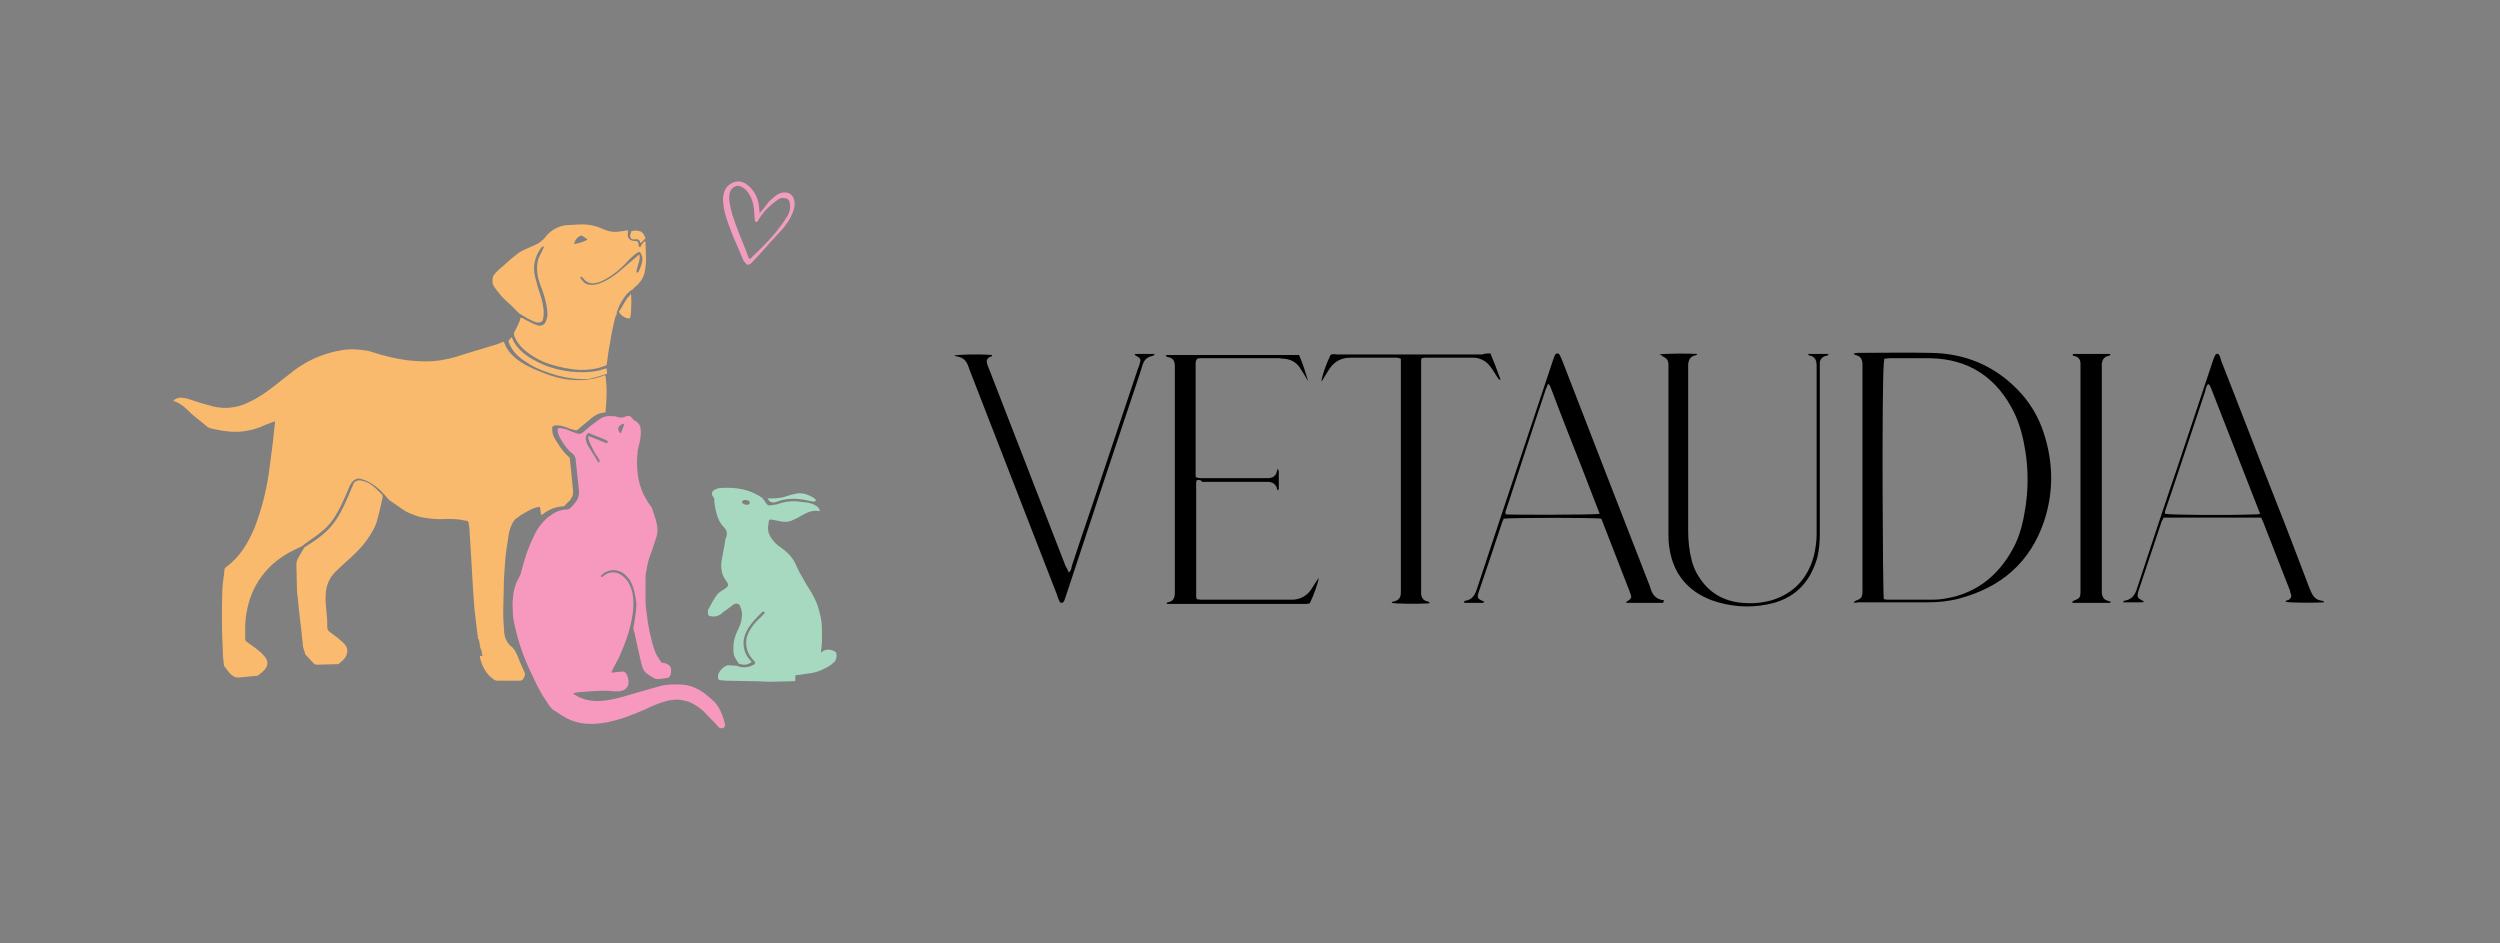 <?xml version="1.0" encoding="utf-8"?>
<!-- Generator: Adobe Illustrator 27.3.1, SVG Export Plug-In . SVG Version: 6.00 Build 0)  -->
<svg version="1.1" xmlns="http://www.w3.org/2000/svg" xmlns:xlink="http://www.w3.org/1999/xlink" x="0px" y="0px"
	 viewBox="0 0 469 177" style="enable-background:new 0 0 469 177;" xml:space="preserve">
<rect x="0" y="0" width="469" height="177" fill="#808080" stroke="none"/>
<style type="text/css">
	.st0{fill:#FABA6E;}
	.st1{fill:#F799BF;}
	.st2{fill:#A6D9BF;}
	.st3{fill:#FABA6F;}
	.st4{fill:#F29CC0;}
	.st5{fill:#FABC72;}
	.st6{fill:#ABDBC2;}
	.st7{fill:#FABD74;}
	.st8{fill:#FABF78;}
	.st9{fill:#FAFDFC;}
	.st10{fill:#FDEAD4;}
	.st11{fill:#FFFAF5;}
	.st12{fill:#FFFEFE;}
	.st13{fill:#FFFAF4;}
	.st14{fill:#FEF9FB;}
</style>
<g id="Calque_2">
</g>
<g id="Calque_1">
	<g>
		<g>
			<path class="st0" d="M90.5,123c-0.1-0.3-0.1-0.7-0.2-1c0-0.1,0.1-0.3-0.2-0.4c0-0.1,0-0.2,0-0.2c0.1-0.2,0.1-0.3-0.1-0.3
				c0-0.3,0-0.5-0.1-0.8c0-0.2,0.1-0.3-0.2-0.4c-0.1-0.8-0.2-1.6-0.3-2.3c-0.1-1.1-0.3-2.3-0.4-3.4c-0.1-1.4-0.2-2.9-0.3-4.3
				c-0.1-1.7-0.2-3.5-0.3-5.2c-0.1-1.6-0.2-3.2-0.3-4.9c0-0.6-0.1-1.1-0.2-1.7c0-0.2-0.1-0.4-0.4-0.4c-0.7-0.1-1.4-0.3-2.1-0.3
				c-1.1-0.1-2.1,0-3.2,0c-1.5-0.1-2.9-0.2-4.3-0.7c-0.8-0.3-1.6-0.6-2.3-1.1c-0.9-0.6-1.7-1.2-2.6-1.8c-1-1.2-2.1-2.4-3.5-3.2
				c-0.5-0.3-1-0.5-1.6-0.7c-0.8-0.3-1.4,0-1.9,0.6c-0.2,0.3-0.4,0.6-0.5,0.9c-0.7,1.7-1.4,3.3-2.3,4.9c-0.7,1.2-1.5,2.3-2.6,3.2
				c-1.1,1-2.3,1.7-3.5,2.6c-0.2,0.2-0.4,0.3-0.7,0.5c-1.6,0.7-3.1,1.5-4.5,2.6c-2.1,1.7-3.7,3.8-4.7,6.3c-0.7,1.8-1.1,3.7-1.2,5.7
				c0,0.9,0,1.8,0,2.7c0,0.2,0.1,0.4,0.3,0.5c0.6,0.5,1.3,0.9,1.9,1.4c0.5,0.4,0.9,0.7,1.3,1.2c0.9,0.9,0.9,2-0.1,2.9
				c-0.3,0.3-0.7,0.6-1,0.8c-0.1,0.1-0.3,0.1-0.4,0.1c-1,0.1-2.1,0.2-3.1,0.3c-0.9,0.1-1.4-0.4-1.9-0.9c-0.3-0.4-0.6-0.8-0.9-1.2
				c-0.1-0.1-0.1-0.2-0.1-0.3c-0.1-0.9-0.2-1.7-0.2-2.6c-0.2-3.7-0.2-7.4-0.1-11.1c0-1.4,0.3-2.7,0.4-4c0-0.3,0.1-0.4,0.3-0.6
				c2.6-1.9,4.2-4.6,5.4-7.5c1.2-3.2,2.1-6.5,2.6-9.9c0.3-2,0.5-4,0.8-6.1c0.1-1.3,0.3-2.6,0.4-3.8c-0.1-0.2-0.1,0-0.2,0
				c-0.8,0.3-1.7,0.6-2.5,1c-2.1,0.8-4.2,1.1-6.4,0.8c-1-0.1-1.9-0.3-2.8-0.5c-0.4-0.1-0.7-0.2-1-0.5c-0.9-0.7-1.8-1.5-2.7-2.2
				c-0.5-0.5-1-1-1.5-1.4c-0.5-0.4-1.1-0.8-1.7-1c-0.1,0-0.2-0.1-0.3-0.1c0.3-0.4,0.8-0.5,1.2-0.6c0.6,0,1.2,0.1,1.8,0.3
				c1.2,0.4,2.4,0.8,3.6,1.1c1.2,0.4,2.5,0.6,3.8,0.5c1.3-0.1,2.5-0.4,3.7-1c2.4-1.1,4.4-2.7,6.4-4.3c1.4-1.1,2.7-2.2,4.3-3.1
				c2.1-1.2,4.4-2,6.8-2.4c1.1-0.2,2.2-0.2,3.3-0.1c0.9,0.1,1.8,0.2,2.6,0.5c2.1,0.7,4.3,1.2,6.5,1.5c1.1,0.1,2.2,0.2,3.3,0.2
				c2,0,3.9-0.3,5.9-0.9c2.1-0.7,4.3-1.3,6.5-2c0.8-0.2,1.5-0.5,2.3-0.8c0.2,0.4,0.3,0.7,0.5,1.1c0.5,0.9,1.3,1.7,2.1,2.3
				c1.1,0.8,2.4,1.5,3.7,2c1.6,0.7,3.3,1.3,5,1.6c2.6,0.4,5.2,0.3,7.6-0.7c0.1,0,0.1,0.1,0.2,0.1c0.1,1,0.2,2,0.2,3
				c0,1.2-0.1,2.5-0.2,3.7c0,0,0,0.1-0.1,0.2c-1.3,0-2.3,0.8-3.2,1.6c-0.6,0.5-1.2,1-1.8,1.5c-0.2,0.2-0.4,0.3-0.6,0.2
				c-0.4-0.1-0.9-0.2-1.3-0.4c-0.7-0.3-1.4-0.5-2.2-0.5c-0.7,0-0.9,0.2-0.8,0.9c0,0.7,0.3,1.3,0.6,1.8c0.5,0.8,1,1.6,1.6,2.3
				c0.3,0.4,0.7,0.7,1,1c0.1,0.1,0.1,0.2,0.1,0.3c0.1,0.9,0.2,1.9,0.3,2.8c0.1,1.1,0.2,2.2,0.3,3.2c0,0.5,0,0.9-0.3,1.3
				c-0.1,0.2-0.2,0.3-0.3,0.5c-0.3,0.3-0.6,0.5-0.9,0.9c-0.1,0.2-0.3,0.2-0.5,0.2c-1.4,0.1-2.6,0.6-3.7,1.5c-0.1,0-0.2,0-0.3,0.1
				c-0.1-0.5-0.1-1-0.2-1.5c-0.6,0-1.1,0.2-1.5,0.4c-1.1,0.5-2.1,1.1-3,1.8c-0.3,0.2-0.5,0.6-0.7,0.9c-0.5,1-0.7,2-0.8,3
				c-0.3,1.7-0.5,3.3-0.6,5c-0.1,1.4-0.2,2.8-0.2,4.2c0,1.5-0.1,2.9-0.1,4.4c0,1.3,0.1,2.6,0.2,4c0.1,0.8,0.4,1.5,0.9,2.1
				c0.1,0.1,0.2,0.2,0.3,0.3c0.7,0.5,1,1.2,1.3,1.9c0.4,1,0.8,2,1.3,3c0.1,0.3,0.1,0.5,0,0.8c-0.4,0.8-0.4,0.8-1.3,0.8
				c-1.2,0-2.4,0-3.7,0c-0.4,0-0.7-0.1-1-0.4c-1.2-0.9-1.9-2.2-2.3-3.7c0-0.2-0.1-0.4-0.1-0.6C90.7,123.2,90.7,123.1,90.5,123z"/>
			<path class="st1" d="M103.8,133.2c-0.2-0.2-0.3-0.3-0.5-0.5c-0.1-0.1-0.2-0.3-0.3-0.4c-0.5-0.8-1.1-1.6-1.6-2.5
				c-0.5-0.9-0.9-1.7-1.3-2.6c-1-2-1.9-4.1-2.6-6.3c-0.5-1.6-0.9-3.2-1.2-4.9c-0.1-0.5-0.1-1.1-0.1-1.6c0-0.6-0.1-1.2,0-1.9
				c0.1-1.5,0.4-2.9,1.2-4.2c0.1-0.2,0.2-0.5,0.3-0.7c0.6-2.4,1.3-4.7,2.4-6.9c0.6-1.4,1.5-2.6,2.6-3.6c0.1-0.1,0.2-0.1,0.3-0.2
				c0.9-0.7,2-1.3,3.2-1.3c0.3,0,0.6-0.1,0.8-0.3c0.3-0.3,0.6-0.6,0.9-1c0.6-0.7,0.8-1.5,0.7-2.4c-0.1-0.6-0.1-1.3-0.2-1.9
				c-0.1-1.2-0.3-2.4-0.4-3.7c0-0.5-0.2-0.9-0.6-1.2c-0.1-0.1-0.2-0.2-0.4-0.3c-0.1-0.1-0.1-0.1-0.2-0.2c-0.8-0.9-1.5-1.9-2-3
				c-0.1-0.3-0.2-0.6-0.2-0.9c0-0.3,0.1-0.4,0.5-0.4c0.7,0.1,1.4,0.3,2,0.6c0.3,0.1,0.7,0.3,1.1,0.4c0.5,0.2,0.9,0.1,1.3-0.3
				c0.9-0.8,1.9-1.6,2.9-2.3c0.9-0.7,1.9-0.7,2.9-0.6c0.1,0,0.3,0,0.4,0.1c0.6,0.2,1.2,0.2,1.8-0.1c0.5-0.2,0.9,0,1.2,0.5
				c0.1,0.1,0.2,0.3,0.4,0.3c0.7,0.4,1.1,1,1.1,1.8c0.1,1.2-0.2,2.3-0.5,3.5c-0.1,0.3-0.1,0.6-0.1,0.9c0,0.4-0.1,0.7-0.1,1.1
				c0,1.8,0.1,3.5,0.7,5.2c0.4,1.3,1.1,2.5,1.9,3.6c0.1,0.2,0.3,0.4,0.3,0.6c0.3,0.9,0.6,1.7,0.8,2.6c0.2,0.9,0.2,1.8-0.1,2.7
				c-0.4,1.1-0.7,2.2-1.1,3.2c-0.4,1-0.6,2.1-0.8,3.2c-0.1,0.5-0.1,1-0.1,1.5c0,1.3,0,2.7,0,4c0,1,0.2,1.9,0.3,2.9
				c0.1,1,0.3,2,0.5,3c0.3,1.3,0.6,2.6,1.1,3.8c0.2,0.5,0.6,1,0.9,1.5c0.1,0.1,0.1,0.2,0.2,0.3c0.4,0.1,0.8,0.1,1.1,0.3
				c0.4,0.2,0.7,0.5,0.7,1.1c0,0.4,0,0.7-0.2,1.1c-0.1,0.2-0.2,0.3-0.5,0.4c-0.6,0-1.2,0.2-1.8,0.2c-0.5,0-1-0.3-1.4-0.6
				c-0.2-0.1-0.4-0.3-0.6-0.4c-0.7-0.5-0.9-1.2-1.1-2c-0.4-1.8-0.8-3.6-1.2-5.3c0-0.1,0-0.1,0-0.2c-0.5-1.2-0.2-1.1-0.1-2.1
				c0.2-1.1,0.3-2.1,0.4-3.2c0-0.1,0-0.2,0-0.3c-0.2-1.5-0.4-3-1.2-4.4c-0.5-0.7-1.1-1.4-1.9-1.7c-1.3-0.5-2.5-0.2-3.5,0.7
				c-0.1,0.1,0,0.2-0.1,0.3c0.1,0,0.2,0.1,0.3,0c0.1,0,0.2-0.2,0.3-0.2c0.4-0.3,0.9-0.6,1.4-0.6c0.7-0.1,1.3,0.1,1.9,0.5
				c1.1,0.8,1.7,1.9,2,3.2c0.3,1.3,0.3,2.7,0.1,4c-0.4,2.9-1.4,5.6-2.6,8.3c-0.4,0.8-0.9,1.6-1.3,2.5c0,0.1-0.1,0.2-0.1,0.3
				c0.7-0.1,1.3-0.1,1.9-0.2c0.4-0.1,0.7,0.1,0.9,0.4c0.3,0.6,0.5,1.2,0.4,1.9c-0.1,0.7-0.8,1.3-1.7,1.4c-0.3,0-0.6,0-0.9,0
				c-1.6-0.2-3.1-0.1-4.7,0c-0.8,0.1-1.6,0.1-2.3,0.2c-0.2,0-0.5,0.1-0.8,0.2c0.3,0.2,0.4,0.3,0.6,0.4c1,0.6,2.1,0.9,3.3,1
				c1.9,0.1,3.7-0.3,5.5-0.8c2.2-0.6,4.4-1.3,6.6-1.9c1-0.3,2-0.4,3-0.4c1,0,2,0,3,0.3c1.2,0.4,2.3,1,3.2,1.8c0.6,0.5,1.2,1,1.7,1.6
				c0.8,1.1,1.3,2.4,1.6,3.7c0.1,0.4-0.1,0.7-0.4,0.8c-0.2,0.1-0.7,0-0.9-0.3c-0.2-0.2-0.4-0.5-0.7-0.8c-0.3-0.3-0.6-0.6-0.8-0.8
				c-0.2-0.2-0.4-0.4-0.6-0.6c-0.3-0.3-0.6-0.7-1-1c-1-0.8-2.1-1.5-3.4-1.7c-1.2-0.3-2.4-0.1-3.5,0.2c-1.3,0.4-2.5,0.9-3.7,1.5
				c-2.3,1-4.6,1.9-7.1,2.4c-2.6,0.5-5.2,0.5-7.7-0.8c-0.7-0.4-1.3-0.8-2-1.3C104.1,133.4,104,133.3,103.8,133.2z M112.3,86.8
				c0.2-0.2,0.3-0.3,0.1-0.6c-0.3-0.5-0.7-1-1-1.6c-0.3-0.6-0.6-1.2-0.9-1.9c-0.1-0.3-0.2-0.6-0.1-0.9c0.1,0,0.2,0.1,0.3,0.1
				c0.9,0.4,1.8,0.7,2.7,1.1c0.2,0.1,0.4,0.1,0.6,0.1c0.1-0.3-0.1-0.4-0.2-0.5c-1.1-0.5-2.3-0.9-3.4-1.4c-0.4,0.3-0.6,0.8-0.5,1.3
				c0.1,0.4,0.2,0.8,0.4,1.1c0.5,0.8,1,1.6,1.5,2.4C112,86.4,112.1,86.6,112.3,86.8z M117.1,79.5c-0.5,0-1,0.4-1.1,0.8
				c-0.1,0.4,0.1,0.8,0.5,1C116.6,80.7,117,80.2,117.1,79.5z"/>
			<path class="st2" d="M152.6,94.6c0.4,0.2,0.7,0.4,1,0.7c0.1,0.2,0.2,0.4,0.2,0.5c-0.1,0.1-0.1,0.1-0.1,0.1
				c-1.3-0.3-2.4,0.3-3.5,0.9c-0.4,0.3-0.9,0.5-1.3,0.7c-0.8,0.4-1.6,0.5-2.5,0.3c-0.5-0.1-1-0.2-1.5-0.3c-0.5-0.1-0.7,0-0.7,0.5
				c-0.2,1-0.2,1.9,0.4,2.8c0.5,0.8,1.2,1.5,2,2c1,0.7,1.9,1.6,2.5,2.7c0.3,0.6,0.6,1.3,0.9,1.9c0.7,1.3,1.5,2.6,2.3,3.9
				c0.7,1.2,1.2,2.4,1.5,3.8c0.3,1.1,0.4,2.1,0.4,3.2c0,0.6,0,1.3,0,1.9c0,0.7-0.1,1.4-0.2,2.1c0,0,0,0.1,0,0.1
				c0.1,0,0.1-0.1,0.2-0.1c0.7-0.6,1.6-0.5,2.4-0.1c0.1,0.1,0.3,0.2,0.3,0.4c0.1,0.6,0,1.2-0.4,1.6c-0.7,0.7-1.5,1.1-2.4,1.5
				c-0.9,0.4-1.8,0.6-2.8,0.7c-0.7,0.1-1.4,0.2-2.1,0.3c0,0.3,0,0.6,0,1c-0.2,0.1-0.4,0.1-0.6,0.1c-1.4,0-2.8,0.1-4.2,0.1
				c-0.9,0-1.7-0.1-2.6-0.1c-1.9,0-3.7-0.1-5.6-0.1c-0.4,0-0.7-0.1-1.1-0.1c-0.2,0-0.4-0.2-0.4-0.4c0-0.2,0-0.4,0-0.5
				c0.1-0.7,1.2-2,2.1-1.9c0.5,0,0.9,0.1,1.4,0.1c1,0.4,2,0.4,3-0.1c0.6-0.3,0.6-0.4,0.2-0.9c-0.1-0.1-0.1-0.1-0.2-0.2
				c-0.8-0.9-1.2-1.9-1.2-3c-0.1-1.1,0.4-2.1,1-3c0.6-0.9,1.4-1.6,2.1-2.3c0.1-0.1,0.3-0.3,0.4-0.5c-0.3-0.2-0.3-0.3-0.6,0
				c-0.9,0.9-1.8,1.8-2.5,2.9c-0.5,0.8-0.8,1.6-0.9,2.4c-0.1,1.4,0.3,2.7,1.3,3.7c0.1,0.1,0.1,0.2,0.2,0.3c-0.8,0.6-1.5,0.6-2.4,0.3
				c-0.3-0.5-0.7-1-0.9-1.6c-0.2-0.7-0.1-1.3-0.1-2c0.1-1.1,0.5-2.1,1-3.1c0.4-0.8,0.6-1.7,0.6-2.6c0-0.6-0.2-1.1-0.4-1.6
				c-0.2-0.4-0.9-0.5-1.3-0.1c-0.5,0.4-1,0.7-1.5,1.1c-0.1,0-0.1,0.1-0.2,0.1c0,0-0.1,0.1-0.1,0.1c-0.7,0.7-1.4,1-2.4,0.8
				c-0.4-0.1-0.5-0.2-0.5-0.6c0-0.3,0-0.7,0.2-0.9c0.5-0.9,0.9-1.7,1.5-2.5c0.2-0.3,0.5-0.5,0.8-0.7c0.3-0.2,0.6-0.4,0.9-0.6
				c0.5-0.4,0.5-0.7,0.1-1.2c-0.4-0.6-0.8-1.2-0.9-2c-0.1-0.5-0.1-1-0.1-1.4c0.2-1.5,0.6-3.1,0.8-4.6c0-0.1,0-0.1,0.1-0.2
				c0.3-0.7,0.2-1.4-0.4-2c-1-1-1.3-2.2-1.6-3.5c-0.1-0.6-0.2-1.1-0.2-1.7c0-0.2-0.1-0.3-0.2-0.5c-0.4-0.4-0.3-1,0.2-1.3
				c0.2-0.1,0.5-0.2,0.7-0.3c1.8-0.2,3.7-0.1,5.4,0.4c1,0.3,2,0.8,2.9,1.4c0.2,0.3,0.5,0.6,0.7,1c0.2,0.3,0.5,0.5,0.9,0.4
				c0.5-0.1,1-0.1,1.5-0.3c1.5-0.5,3-0.6,4.5-0.3C151.4,94.2,152,94.4,152.6,94.6z M140.2,94.7c0,0,0.1,0,0.1,0
				c0.3-0.1,0.5-0.4,0.3-0.6c-0.2-0.3-0.9-0.4-1.2-0.2c-0.2,0.1-0.3,0.3-0.1,0.5C139.5,94.6,139.8,94.7,140.2,94.7z"/>
			<path class="st3" d="M121.1,45.4c0,1.1,0.1,2.3,0.1,3.4c0,0.7-0.1,1.3-0.2,2c-0.2,1.2-0.8,2.1-1.7,2.9c-0.2,0.1-0.3,0.3-0.5,0.5
				c-0.2,0.1-0.4,0.3-0.6,0.4c-0.3,0.3-0.6,0.5-0.8,0.8c-0.6,0.8-1.2,1.7-1.5,2.7c0,0.1-0.1,0.2-0.1,0.2c0,0.1-0.1,0.2-0.1,0.3
				c0,0.1,0,0.2,0,0.3c0,0.1-0.1,0.2-0.1,0.3c-0.2,0.2-0.2,0.5-0.3,0.8c-0.3,1.3-0.6,2.6-0.8,4c-0.3,1.5-0.5,3-0.7,4.5
				c-0.1,0-0.2,0.1-0.2,0.1c-0.4,0.1-0.8,0.3-1.2,0.4c-1.2,0.3-2.3,0.4-3.5,0.4c-2-0.1-3.9-0.5-5.8-1.1c-1.8-0.6-3.4-1.5-4.9-2.8
				c-0.7-0.7-1.3-1.4-1.7-2.4c-0.1-0.3-0.1-0.5,0-0.8c0.4-0.7,0.7-1.4,1-2.1c0.1-0.2,0.1-0.4,0.1-0.6c0.2,0,0.3,0.1,0.5,0.1
				c0.2,0.1,0.4,0.3,0.7,0.4c0.6,0.3,1.3,0.7,1.9,0.9c0.9,0.3,1.6-0.1,1.8-1c0.1-0.3,0.2-0.6,0.2-0.9c0-1.7-0.5-3.3-1-4.8
				c-0.4-1-0.8-2-0.9-3.1c-0.1-1-0.1-1.9,0.3-2.9c0.2-0.4,0.4-0.8,0.6-1.2c0.1-0.3,0.3-0.6,0.4-0.9c-0.4,0.1-0.4,0.1-0.6,0.3
				c-1.2,1.7-1.6,3.5-1.1,5.5c0.3,1.2,0.6,2.3,1,3.4c0.3,0.9,0.5,1.9,0.6,2.9c0,0.5,0,1-0.1,1.5c-0.1,0.5-0.4,0.7-0.9,0.7
				c-0.2,0-0.4,0-0.6-0.1c-0.5-0.2-1-0.4-1.5-0.7c-0.5-0.3-1-0.6-1.5-0.9c-0.5-0.5-0.9-0.9-1.4-1.4c0,0,0-0.1-0.1-0.1
				c-0.6-0.5-1.2-1.1-1.7-1.6c-0.5-0.6-1-1.2-1.5-1.9c-0.3-0.4-0.3-0.8-0.3-1.3c0-0.4,0.1-0.8,0.4-1.1c0.5-0.6,1.1-1.1,1.7-1.6
				c0,0,0.1,0,0.1-0.1c0.7-0.6,1.3-1.2,2-1.7c0.4-0.3,0.8-0.7,1.3-0.9c0.5-0.3,1.1-0.5,1.7-0.8c0.7-0.3,1.5-0.6,2.1-1.2
				c0.4-0.3,0.7-0.7,1-1.1c0.6-0.6,1.3-1.1,2.1-1.4c0.7-0.3,1.5-0.4,2.3-0.4c0.6,0,1.3-0.1,1.9-0.1c0.1,0,0.1,0,0.2,0
				c1.4,0,2.7,0.3,4,0.9c0.7,0.3,1.4,0.5,2.1,0.5c0.6,0,1.2-0.1,1.9-0.2c0.2,0,0.4-0.1,0.6-0.1c0,0.2,0,0.3,0,0.4
				c-0.2,1,0.3,1.6,1.3,1.6c0.5,0,0.6,0.1,0.7,0.6c0,0,0,0.1,0,0.1c0,0.2-0.1,0.4,0.2,0.4c0.3,0.1,0.2-0.2,0.3-0.3
				c0.2-0.3,0.4-0.6,0.7-0.8C121,45.4,121.1,45.4,121.1,45.4z M119.9,47.8c0,0,0.1,0.1,0.1,0.1c0,0.2,0,0.4,0,0.6
				c-0.1,0.6-0.3,1.2-0.5,1.9c0,0.2-0.1,0.3-0.1,0.5c0,0.1,0.1,0.2,0.1,0.3c0.1-0.1,0.2-0.1,0.3-0.2c0.3-0.7,0.6-1.4,0.7-2.1
				c0.1-0.5-0.1-1-0.3-1.4c-0.1-0.3-0.3-0.3-0.6-0.1c-0.3,0.2-0.5,0.3-0.7,0.5c-0.6,0.5-1.2,1.1-1.7,1.7c-1,1-2.1,1.9-3.3,2.6
				c-0.7,0.4-1.4,0.8-2.2,0.9c-0.9,0.2-1.7-0.1-2.3-0.9c0,0-0.1-0.1-0.1-0.1c-0.1-0.1-0.2-0.3-0.3-0.2c-0.2,0.1-0.1,0.3,0,0.4
				c0.4,0.6,0.8,1,1.5,1.1c0.7,0.1,1.3,0,1.9-0.2c1.4-0.5,2.6-1.3,3.7-2.2c1.2-1,2.3-2,3.4-2.9C119.5,48,119.7,47.9,119.9,47.8z
				 M107.7,45.8c1.2-0.2,2.2-0.6,2.5-0.9c-0.2-0.2-0.5-0.3-0.7-0.5c-0.3-0.2-0.6-0.3-0.9,0C108.1,44.7,107.8,45.2,107.7,45.8z"/>
			<path class="st3" d="M71.8,93.2c-0.3,1.4-0.6,2.8-1,4.2c-0.3,1.4-1.1,2.6-1.9,3.8c-0.9,1.3-2,2.4-3.2,3.5
				c-0.9,0.8-1.8,1.6-2.6,2.4c-1.3,1.2-1.9,2.7-2,4.4c-0.1,1.3,0.1,2.6,0.2,3.9c0.1,0.7,0.1,1.5,0.1,2.2c0,0.4,0.1,0.7,0.4,0.9
				c0.5,0.4,1.1,0.8,1.6,1.2c0.5,0.4,0.9,0.8,1.3,1.2c0.6,0.7,0.6,1.6,0.1,2.4c-0.3,0.5-0.8,0.8-1.2,1.2c-0.1,0.1-0.3,0.1-0.4,0.1
				c-1.3,0-2.5,0.1-3.8,0.1c-0.2,0-0.4-0.1-0.5-0.2c-0.5-0.5-1-1.1-1.5-1.6c-0.1-0.1-0.2-0.3-0.2-0.4c-0.1-0.5-0.4-1-0.4-1.6
				c0-0.7-0.2-1.4-0.2-2.1c-0.1-1.1-0.3-2.2-0.4-3.3c-0.1-1.3-0.3-2.6-0.4-3.9c-0.1-0.5-0.1-1.1-0.1-1.6c0-1.4-0.1-2.8-0.1-4.1
				c0-0.6,0.2-1,0.5-1.5c0.3-0.6,0.7-1.2,1-1.7c0.9-0.6,1.9-1.2,2.8-1.9c0.9-0.7,1.8-1.5,2.5-2.4c1.2-1.5,2-3.2,2.8-5
				c0.4-0.9,0.7-1.7,1.1-2.6c0.2-0.5,0.7-0.7,1.2-0.7c0.6,0.1,1.2,0.3,1.8,0.6c0.9,0.6,1.6,1.3,2.3,2C71.8,92.9,71.8,93.1,71.8,93.2
				z"/>
			<path class="st4" d="M142.4,40.1c0.4-0.4,0.7-0.8,1.1-1.3c0.4-0.5,0.7-1,1.2-1.4c0.7-0.6,1.4-1.3,2.5-1.3c0.9,0,1.6,0.5,1.8,1.5
				c0.2,0.8,0,1.6-0.3,2.3c-0.5,1.3-1.3,2.4-2.2,3.4c-1.3,1.4-2.6,2.8-3.9,4.3c-0.6,0.6-1.1,1.2-1.7,1.8c-0.3,0.3-0.7,0.4-1,0
				c-0.2-0.2-0.4-0.4-0.5-0.7c-0.5-1.2-1-2.3-1.5-3.5c-0.5-1.1-0.9-2.2-1.3-3.3c-0.4-1.2-0.8-2.4-0.9-3.6c-0.1-0.8-0.1-1.6,0.2-2.4
				c0.2-0.5,0.5-1,1-1.3c1.1-0.8,2.2-0.7,3.2,0c1.2,0.9,1.9,2.1,2.2,3.5c0.1,0.7,0.2,1.4,0.2,2.1C142.3,40.1,142.3,40.1,142.4,40.1z
				 M140.5,48.5c0.3,0.1,0.5-0.1,0.6-0.3c1.6-1.5,3.1-3,4.5-4.7c0.7-0.9,1.4-1.8,2-2.8c0.5-0.7,0.7-1.5,0.6-2.4c0-0.5-0.3-1-0.8-1.1
				c-0.5-0.1-1-0.1-1.4,0.2c-1.1,0.8-2.2,1.7-3,2.8c-0.3,0.4-0.6,0.8-0.8,1.2c-0.1,0.2-0.2,0.3-0.4,0.2c-0.2,0-0.2-0.2-0.2-0.4
				c0-0.4-0.1-0.7-0.1-1.1c0-1.1-0.2-2.2-0.7-3.2c-0.4-0.8-0.9-1.5-1.8-1.9c-0.6-0.3-1.2-0.1-1.7,0.4c-0.5,0.6-0.5,1.3-0.5,2
				c0.1,1,0.3,1.9,0.6,2.9c0.7,2.2,1.6,4.4,2.5,6.6C140.1,47.5,140.3,48,140.5,48.5z"/>
			<path class="st5" d="M96,63.3c0.2,0.3,0.3,0.7,0.5,1c0.9,1.4,2.1,2.4,3.6,3.2c2.1,1.2,4.4,1.9,6.8,2.2c1.8,0.2,3.7,0.2,5.5-0.2
				c0.3-0.1,0.7-0.2,1-0.3c0.1,0,0.2-0.1,0.4-0.1c0,0.4,0.1,0.7,0.1,1c0,0,0,0,0,0c-0.9,0.3-1.8,0.6-2.7,0.8
				c-0.2,0.1-0.5,0.1-0.7,0.2c0,0-0.1,0-0.1,0c-0.1,0-0.1,0-0.2,0c-2,0.1-3.9-0.2-5.8-0.7c-2-0.6-4-1.3-5.7-2.5
				c-1.5-0.9-2.7-2.1-3.3-3.8c0-0.1,0-0.1,0-0.2c0.2-0.2,0.4-0.4,0.5-0.6C95.8,63.3,95.9,63.3,96,63.3z"/>
			<path class="st6" d="M144,93.5c0.3,0,0.6,0,1,0c0.8,0,1.7-0.1,2.5-0.4c0.6-0.2,1.3-0.4,1.9-0.5c1-0.2,2,0.1,2.9,0.6
				c0.3,0.2,0.6,0.3,0.8,0.7c-0.2,0.1-0.3,0.2-0.5,0.2c-1-0.2-1.9-0.4-2.9-0.5c-1.3-0.1-2.6,0-3.9,0.5
				C144.9,94.4,144.4,94.3,144,93.5z"/>
			<path class="st5" d="M116.3,58.2c0.5-0.8,0.9-1.6,1.4-2.3c0.2-0.2,0.4-0.4,0.6-0.7c0.1,0.1,0.1,0.1,0.1,0.1c0,0.8,0.1,1.5,0,2.3
				c0,0.5,0,1.1-0.1,1.6c0,0.5-0.2,0.6-0.7,0.5c-0.6-0.2-1.2-0.6-1.5-1.2C116.2,58.3,116.2,58.2,116.3,58.2z"/>
			<path class="st5" d="M118.4,43.4c0.6-0.2,1.1-0.2,1.7,0c0.4,0.1,0.6,0.5,0.8,0.8c0.1,0.2,0.1,0.4,0.2,0.6c0,0-0.1,0-0.1,0
				c-0.1,0.1-0.2,0.2-0.4,0.4c-0.1,0.1-0.3,0.3-0.4,0.4c-0.1,0-0.1-0.1-0.1-0.1c-0.1-0.5-0.4-0.7-1-0.6c-0.6,0.1-0.9-0.2-0.9-0.8
				C118.3,43.9,118.4,43.7,118.4,43.4C118.4,43.4,118.4,43.4,118.4,43.4z"/>
			<path class="st7" d="M89.9,119.9c0.2,0,0.2,0.2,0.2,0.4C89.9,120.2,89.8,120.1,89.9,119.9z"/>
			<path class="st7" d="M90.1,121.1c0.2,0.1,0.2,0.2,0.1,0.3C90,121.4,90.1,121.2,90.1,121.1z"/>
			<path class="st7" d="M90.2,121.6c0.2,0,0.2,0.2,0.2,0.4C90.2,121.9,90.2,121.8,90.2,121.6z"/>
			<path class="st8" d="M90.5,123c0.2,0,0.2,0.2,0.2,0.3C90.5,123.3,90.5,123.2,90.5,123z"/>
			<path class="st9" d="M154.1,122.2c-0.1,0-0.1,0.1-0.2,0.1c0,0,0-0.1,0-0.1C153.9,122.2,154,122.2,154.1,122.2z"/>
			<path class="st10" d="M51.5,79.1c0.1,0,0.1-0.2,0.2,0C51.6,79.1,51.6,79.1,51.5,79.1z"/>
			<path class="st11" d="M115.6,59c0-0.1,0-0.2,0-0.3C115.6,58.8,115.6,58.9,115.6,59z"/>
			<path class="st7" d="M95.9,57.6C95.9,57.6,96,57.7,95.9,57.6C96,57.7,95.9,57.7,95.9,57.6z"/>
			<path class="st7" d="M94.6,50C94.6,50.1,94.5,50.1,94.6,50C94.5,50.1,94.6,50.1,94.6,50z"/>
			<path class="st12" d="M135.9,114.7C136,114.6,136,114.6,135.9,114.7C136,114.6,136,114.6,135.9,114.7z"/>
			<path class="st13" d="M121,44.8C121,44.8,121,44.8,121,44.8C121.1,44.8,121.1,44.8,121,44.8C121,44.9,121,44.8,121,44.8z"/>
			<path class="st14" d="M142.4,40.1c0,0-0.1,0-0.1,0C142.3,40.1,142.3,40.1,142.4,40.1z"/>
		</g>
		<path d="M347.7,113c0.2-0.1,0.3-0.2,0.4-0.3c1.1-0.4,1.3-0.6,1.3-1.9c0-0.1,0-0.3,0-0.4c0-13.9,0-27.7,0-41.6c0-0.1,0-0.3,0-0.4
			c0-0.9-0.3-1.6-1.3-1.8c-0.1,0-0.2-0.1-0.4-0.3c0.4,0,0.6-0.1,0.7-0.1c4.6,0,9.2-0.1,13.9,0c6.2,0.1,11.7,2.3,16.1,6.8
			c2.3,2.3,4,5.1,5,8.2c1.8,5.5,1.9,11,0.1,16.5c-2.6,7.8-8.1,12.5-16,14.6c-1.9,0.5-3.9,0.7-5.9,0.7c-4.4,0-8.7,0-13.1,0
			C348.3,113.1,348,113.1,347.7,113z M353.4,112.4c0.2,0,0.4,0.1,0.6,0.1c2.9,0,5.8,0,8.7,0c1.4,0,2.8-0.3,4.1-0.6
			c5-1.4,8.5-4.6,10.9-9.1c1.3-2.4,1.9-5.1,2.3-7.8c0.5-3.4,0.5-6.8,0-10.1c-0.4-2.6-1-5.1-2.1-7.4c-3.2-6.6-8.5-10.2-15.9-10.3
			c-2.5,0-5,0-7.5,0c-0.3,0-0.7,0.1-1,0.1c0,0.3-0.1,0.5-0.1,0.8C353,73.5,353.2,111.1,353.4,112.4z"/>
		<path d="M224.5,90.1c-0.1,0.2-0.1,0.4-0.1,0.5c0,7.1,0,14.3,0,21.4c0,0.1,0.1,0.2,0.1,0.4c0.2,0,0.5,0.1,0.7,0.1
			c5.6,0,11.2,0,16.8,0c0.2,0,0.4,0,0.6,0c1.4-0.1,2.5-0.7,3.3-1.8c0.5-0.8,1-1.6,1.5-2.3c-0.1,0.9-0.9,3.2-1.7,4.8
			c-0.2,0-0.5,0.1-0.7,0.1c-8.6,0-17.1,0-25.7,0c-0.1,0-0.2,0-0.4,0c-0.1-0.2,0.1-0.3,0.2-0.3c1-0.2,1.3-0.8,1.3-1.8
			c0-0.3,0-0.6,0-0.9c0-13.6,0-27.1,0-40.7c0-0.3,0-0.7,0-1c0-0.8-0.3-1.4-1.2-1.6c-0.2,0-0.3-0.1-0.5-0.2c0.1-0.3,0.3-0.2,0.5-0.2
			c7.9,0,15.9,0,23.8,0c0.2,0,0.4,0,0.7,0c0.7,1.6,1.2,3.2,1.7,4.9c-0.1-0.2-0.2-0.3-0.3-0.5c-0.4-0.7-0.9-1.5-1.3-2.1
			c-0.7-1-1.7-1.5-2.9-1.6c-0.3,0-0.7-0.1-1-0.1c-4.8,0-9.6,0-14.4,0c-0.3,0-0.7,0-0.9,0.1c-0.3,0.3-0.3,0.7-0.3,1
			c0,1.9,0,3.8,0,5.7c0,4.7,0,9.3,0,14c0,0.5,0,0.9,0,1.5c0.3,0.1,0.6,0.2,0.9,0.2c4.1,0,8.2,0,12.3,0c0.2,0,0.4,0,0.6,0
			c0.7-0.1,1.2-0.4,1.4-1.1c0-0.2,0.1-0.3,0.2-0.7c0.1,0.3,0.2,0.4,0.2,0.6c0,1.1,0,2.1,0,3.2c0,0.1-0.1,0.1-0.1,0.3
			c-0.3-0.1-0.2-0.4-0.3-0.6c-0.3-0.6-0.7-0.9-1.4-1c-0.2,0-0.4,0-0.6,0c-4,0-8,0-12,0C225.3,90,224.9,90,224.5,90.1z"/>
		<path d="M312.1,113c-0.1,0-0.1,0.1-0.2,0.1c-2.2,0-4.5,0-6.7,0c-0.1,0-0.1-0.1-0.2-0.1c1.2-0.8,1.2-0.8,0.7-2.1
			c-1.6-4.2-3.3-8.4-4.9-12.6c-0.1-0.3-0.3-0.7-0.4-1c-1-0.2-16.7-0.2-18.3,0c-0.1,0.3-0.3,0.6-0.4,1c-1.4,4.2-2.8,8.4-4.2,12.5
			c-0.5,1.4-0.4,1.5,1,2.1c-0.3,0.3-0.6,0.2-0.9,0.2c-0.3,0-0.7,0-1,0c-0.3,0-0.6,0-0.9,0c-0.3,0-0.7,0-1,0
			c-0.1-0.3,0.1-0.4,0.2-0.4c1.2-0.2,1.7-0.9,2.1-2c1.6-4.8,3.2-9.7,4.8-14.5c3.2-9.5,6.3-19,9.5-28.5c0.1-0.3,0.2-0.6,0.3-0.8
			c0.1-0.3,0.2-0.6,0.6-0.6c0.3,0,0.4,0.3,0.5,0.5c0.1,0.3,0.3,0.6,0.4,0.9c5.5,14.2,11,28.4,16.5,42.5c0,0,0,0.1,0,0.1
			c0.4,1.3,1.1,2.2,2.6,2.3C312,112.8,312.1,112.9,312.1,113z M300.1,96.4c-0.2-0.5-0.3-0.9-0.5-1.3c-1-2.5-1.9-5-2.9-7.5
			c-1.9-4.8-3.8-9.6-5.6-14.4c-0.2-0.4-0.2-0.9-0.7-1.2c-0.1,0.4-0.3,0.7-0.4,1c-1.3,3.8-2.5,7.6-3.8,11.5c-1.2,3.7-2.4,7.3-3.6,11
			c-0.1,0.3-0.3,0.6-0.1,1C283.6,96.6,298.9,96.6,300.1,96.4z"/>
		<path d="M436,113c-1.9,0.1-6.2,0.1-7.2-0.1c0-0.4,0.4-0.2,0.6-0.4c0.4-0.3,0.5-0.5,0.4-1c-0.1-0.2-0.2-0.5-0.2-0.7
			c-1.7-4.3-3.3-8.5-5-12.8c-0.1-0.3-0.3-0.6-0.4-0.9c-6.1,0-12.2,0-18.3,0c-0.1,0.3-0.3,0.5-0.4,0.8c-1.4,4.3-2.9,8.6-4.3,12.9
			c0,0.1-0.1,0.2-0.1,0.4c-0.2,0.7-0.1,1,0.7,1.4c0.1,0.1,0.2,0.1,0.4,0.2c-0.1,0.1-0.2,0.2-0.3,0.2c-1.2,0-2.4,0-3.6,0
			c0.1-0.2,0.1-0.3,0.2-0.3c1.4-0.2,2-1,2.4-2.3c2.5-7.6,5-15.2,7.6-22.8c2.2-6.7,4.5-13.4,6.7-20.1c0.1-0.3,0.2-0.6,0.4-0.9
			c0.1-0.3,0.6-0.3,0.7,0c0.2,0.3,0.3,0.7,0.4,1.1c3.4,8.6,6.7,17.3,10.1,25.9c2.2,5.5,4.3,11.1,6.4,16.6c0.1,0.2,0.2,0.5,0.3,0.7
			c0.4,1,1,1.7,2.1,1.8c0.1,0,0.2,0.1,0.4,0.1C435.9,112.8,435.9,112.9,436,113z M424,96.4c-3.1-7.9-6.1-15.6-9.1-23.3
			c-0.1-0.3-0.3-0.6-0.4-0.9c0,0-0.1-0.1-0.1-0.1c0,0-0.1,0-0.2,0c-0.3,0.3-0.4,0.8-0.5,1.3c-1.2,3.5-2.3,7-3.5,10.5
			c-1.3,3.8-2.5,7.6-3.8,11.3c-0.1,0.4-0.4,0.8-0.2,1.2c1.1,0.2,11.6,0.3,16.8,0.1C423.4,96.5,423.6,96.5,424,96.4z"/>
		<path d="M311.3,66.5c1.1-0.2,5.8-0.2,7.1-0.1c-0.1,0.3-0.3,0.2-0.5,0.3c-0.8,0.2-1.1,0.8-1.2,1.6c0,0.3,0,0.5,0,0.8
			c0,10.2,0,20.4,0,30.5c0,1.9,0.2,3.8,0.7,5.7c0.3,1,0.7,2,1.3,2.9c1.7,2.7,4.1,4.3,7.3,4.8c2.2,0.3,4.3,0.2,6.4-0.4
			c4.2-1.3,6.8-4.2,7.9-8.4c0.3-1.3,0.5-2.6,0.5-3.9c0-10.4,0-20.9,0-31.3c0-0.1,0-0.3,0-0.4c0-1-0.3-1.7-1.3-1.9
			c-0.1,0-0.2-0.1-0.2-0.1c0,0,0-0.1-0.1-0.1c0,0,0-0.1,0-0.1c0,0,0.1,0,0.1,0c1.2,0,2.5,0,3.7,0c0,0.4-0.4,0.3-0.6,0.4
			c-0.6,0.2-1,0.7-1,1.3c0,0.5,0,0.9,0,1.4c0,10.2,0,20.4,0,30.5c0,1.6-0.1,3.1-0.5,4.7c-1.4,4.8-4.5,7.8-9.4,8.7
			c-3.5,0.7-7,0.4-10.4-0.8c-4.5-1.7-7.2-5-7.9-9.7c-0.2-1-0.2-2-0.2-3c0-10.1,0-20.3,0-30.4c0-0.4,0-0.8,0-1.1c0-0.7-0.3-1.2-1-1.5
			C311.8,66.7,311.6,66.6,311.3,66.5z"/>
		<path d="M279.6,66.3c0.7,1.7,1.3,3.2,1.9,4.9c-0.4,0.1-0.4-0.2-0.5-0.3c-0.5-0.7-0.9-1.5-1.4-2.1c-0.7-1-1.8-1.6-3-1.7
			c-0.3,0-0.5,0-0.8,0c-2.8,0-5.5,0-8.3,0c-0.3,0-0.5,0-0.8,0.1c-0.1,0.2-0.1,0.5-0.1,0.7c0,0.3,0,0.6,0,0.9c0,13.8,0,27.6,0,41.4
			c0,0.3,0,0.7,0,1c0,0.8,0.3,1.4,1.1,1.6c0.1,0,0.3,0.1,0.5,0.2c-0.1,0.1-0.1,0.2-0.2,0.2c-1.8,0.1-6.1,0.1-6.9-0.1
			c0-0.3,0.3-0.2,0.5-0.3c0.8-0.2,1.2-0.7,1.2-1.6c0-0.3,0-0.7,0-1c0-13.8,0-27.7,0-41.5c0-0.5,0-0.9,0-1.4
			c-0.3-0.1-0.5-0.2-0.8-0.2c-2.9,0-5.8,0-8.7,0c-1.6,0-3,0.7-3.9,2.1c-0.3,0.5-0.7,1.1-1,1.6c-0.1,0.2-0.2,0.4-0.5,0.8
			c0.1-1.1,0.8-3.1,1.7-5c0.4-0.3,0.9-0.1,1.3-0.1c6.5,0,13.1,0,19.6,0c2.5,0,5,0,7.5,0C278.6,66.3,279.1,66.3,279.6,66.3z"/>
		<path d="M200.5,107.4c0.5-0.4,0.5-0.9,0.6-1.3c2-6.1,4.1-12.1,6.1-18.2c2.1-6.3,4.2-12.5,6.3-18.8c0.1-0.2,0.1-0.3,0.2-0.5
			c0.4-1.3,0.4-1.3-0.8-2c0,0,0-0.1,0-0.2c1.2,0,2.5,0,3.7,0c-0.1,0.4-0.4,0.3-0.5,0.4c-1,0.2-1.5,0.8-1.8,1.8
			c-0.1,0.4-0.3,0.9-0.4,1.3c-4.7,14-9.4,28.1-14,42.1c-0.1,0.3-0.2,0.6-0.3,0.8c-0.1,0.1-0.2,0.3-0.4,0.3c-0.1,0-0.4-0.1-0.4-0.2
			c-0.2-0.4-0.4-0.9-0.5-1.3c-5.5-14.1-10.9-28.1-16.4-42.2c-0.1-0.3-0.2-0.6-0.3-0.8c-0.3-0.9-0.9-1.5-1.9-1.7
			c-0.2,0-0.4-0.1-0.7-0.2c1-0.2,4.4-0.3,7.1-0.1c0.1,0.2-0.1,0.3-0.3,0.3c-0.7,0.4-0.8,0.7-0.6,1.4c0.1,0.3,0.2,0.6,0.3,0.8
			c4.8,12.4,9.6,24.7,14.4,37.1C200.1,106.5,200.3,106.9,200.5,107.4z"/>
		<path d="M388.9,66.4c2.3,0,4.7,0,7,0c0,0.4-0.3,0.3-0.5,0.4c-0.7,0.2-1,0.7-1.1,1.4c0,0.3,0,0.7,0,1c0,13.7,0,27.4,0,41.1
			c0,0.3,0,0.7,0,1c0.1,0.7,0.4,1.2,1.1,1.4c0.2,0.1,0.4,0.1,0.6,0.2c-0.1,0.1-0.1,0.2-0.2,0.2c-2.3,0-4.6,0-7,0
			c-0.1-0.3,0.1-0.3,0.2-0.4c1.1-0.4,1.3-0.6,1.3-1.7c0-0.3,0-0.6,0-0.9c0-13.6,0-27.2,0-40.8c0-0.3,0-0.7,0-1
			c0-0.8-0.3-1.3-1.1-1.5c-0.2,0-0.3-0.1-0.4-0.2C388.9,66.5,388.9,66.4,388.9,66.4z"/>
	</g>
</g>
</svg>
